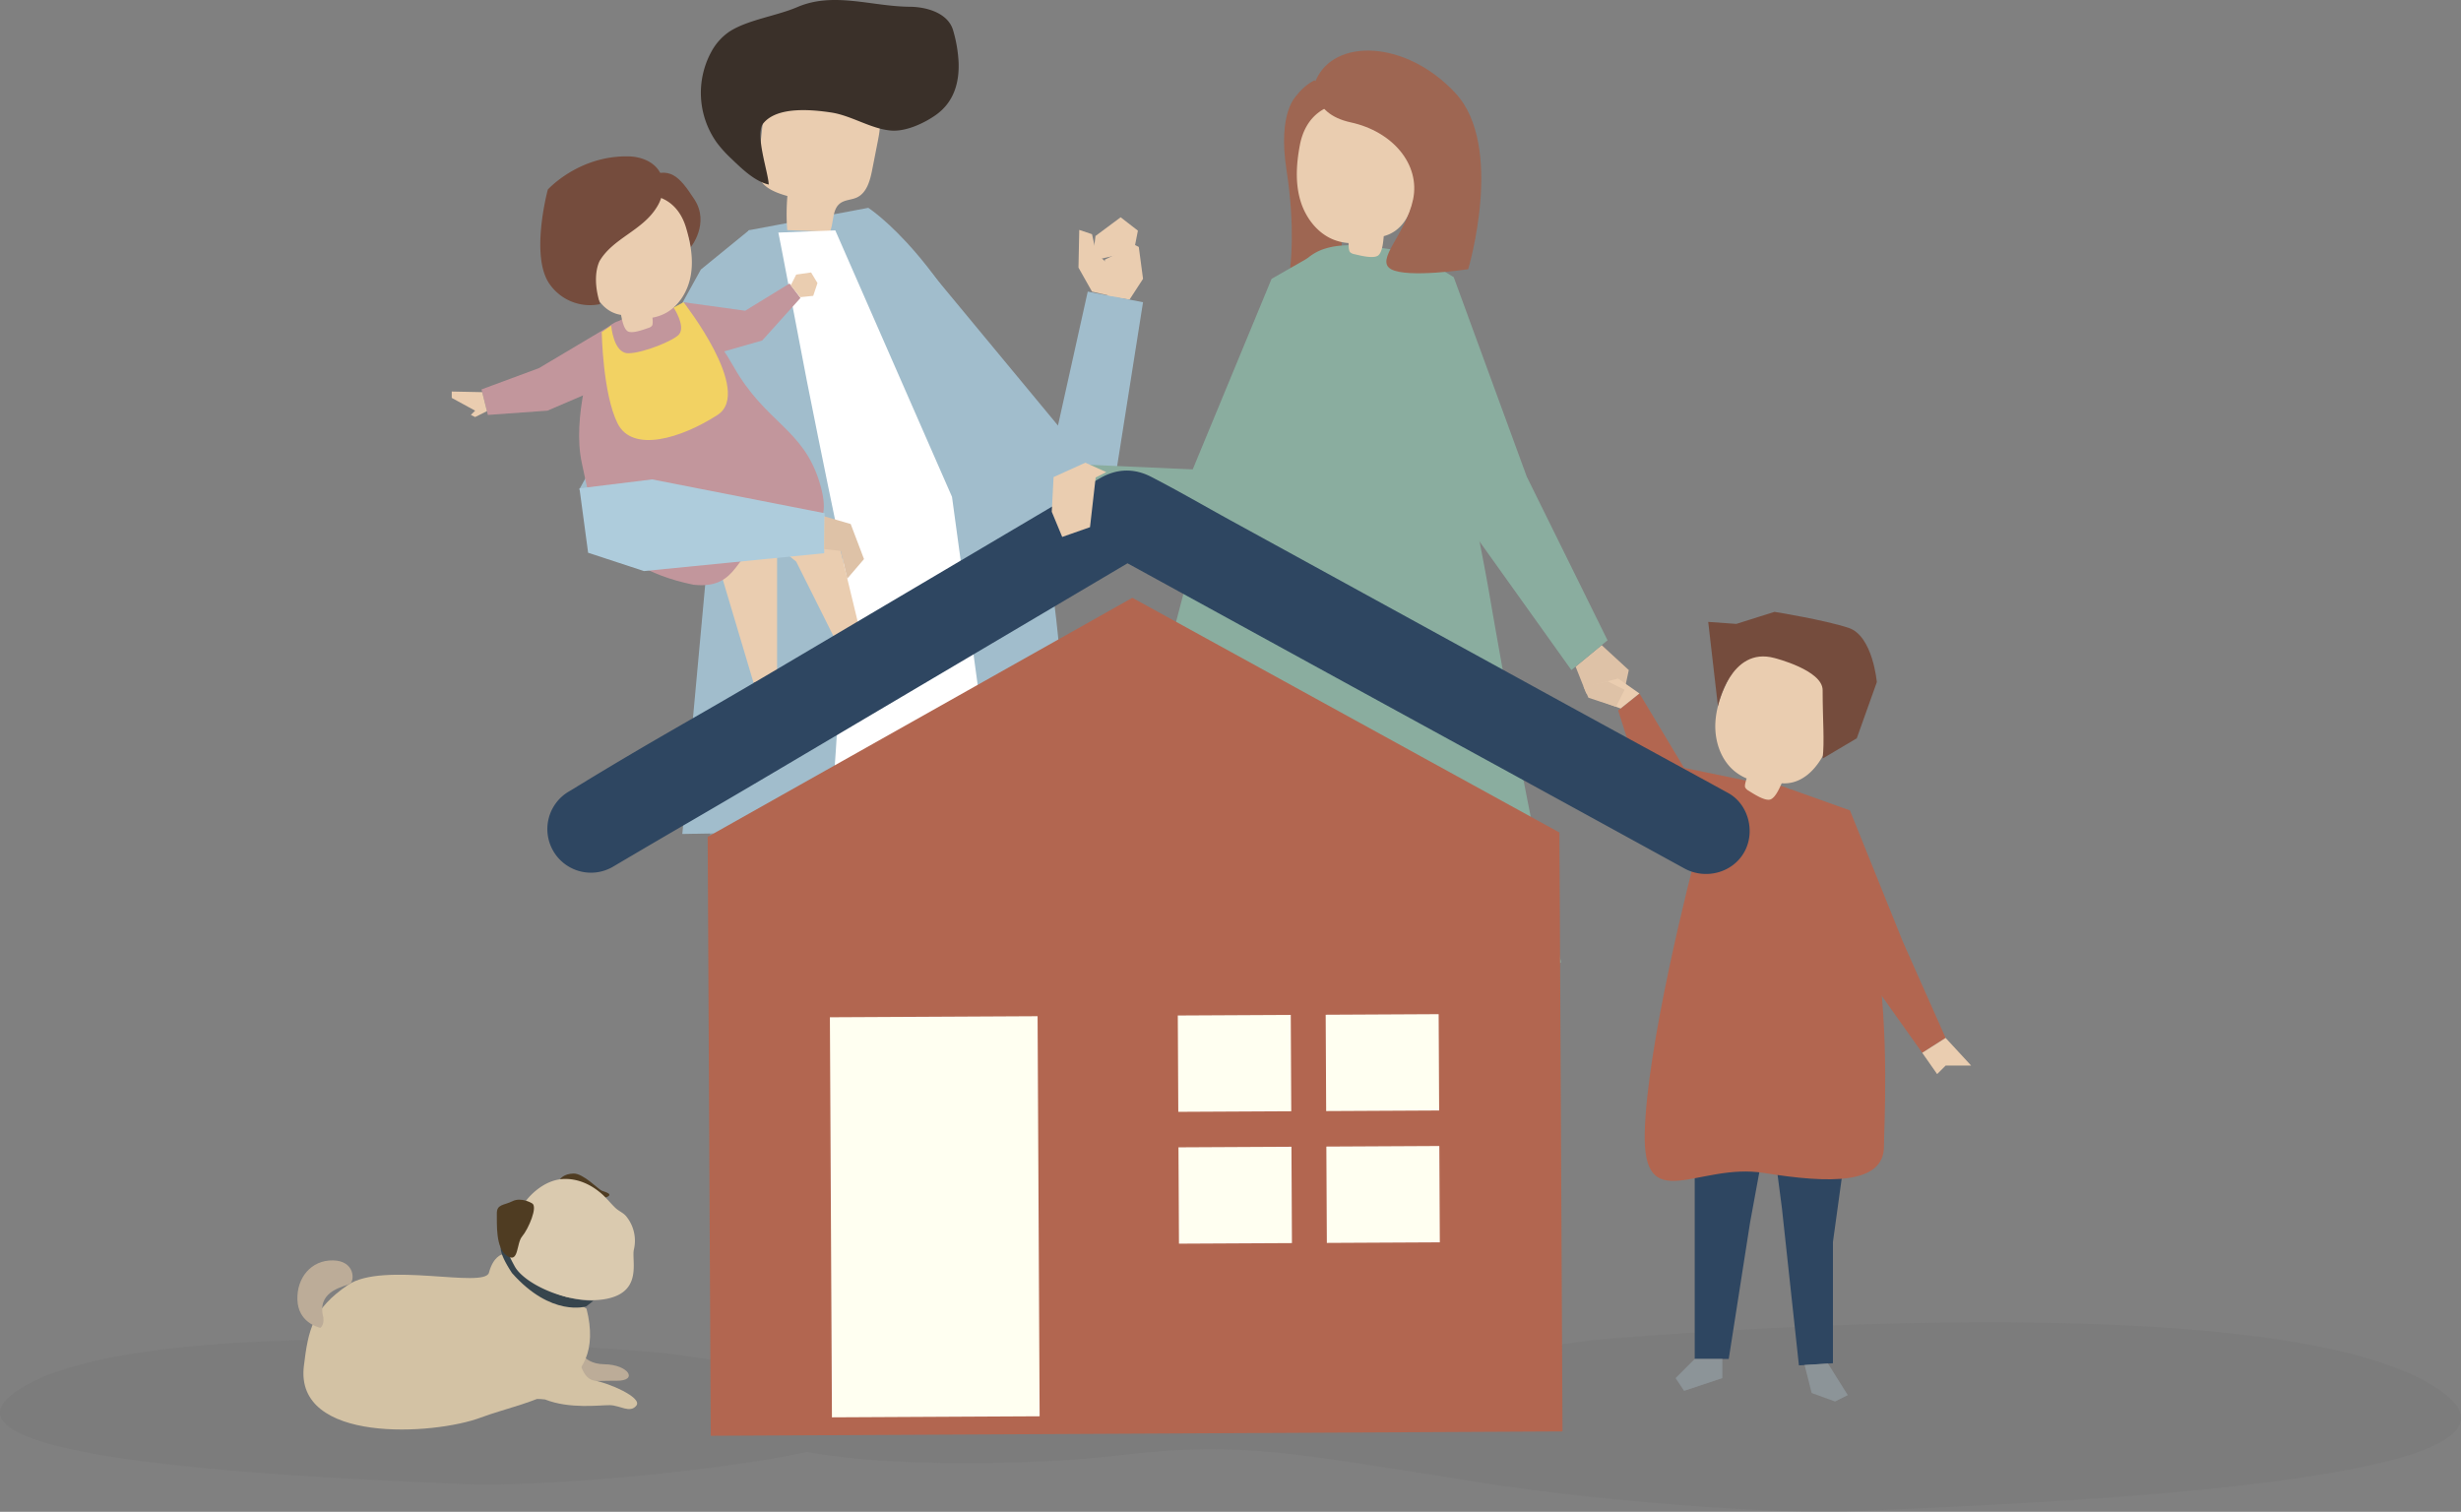 <svg xmlns="http://www.w3.org/2000/svg" width="1261" height="774.673" viewBox="0 0 1261 774.673">
  <rect x="0" y="0" width="1261" height="774.673" fill="#808080" stroke="none"/>
  <g id="Group_22" data-name="Group 22" transform="translate(-2571 -289.56)">
    <g id="shadow" transform="translate(2446 40.038)">
      <path id="Path_1" data-name="Path 1" d="M1367.684,957.31c-95.1-52.259-427.969-20.9-427.969-20.9-23.751,3.2-44.235,6.366-61.767,9.491,0,0-96.345,15.331-142.707,8.8-37.1-5.227-138.911-12.124-192.725,1.4-17.943-4.251-42.788-8.632-75.92-13.095,0,0-254.781-24-327.576,16s158.328,48,224.753,51c31.769,1.435,121.191-5.137,174.994-16.541,41.941,8.034,118.414,6.77,159.621,1.739,64.18-7.837,96.407.418,168.823,11.308,70.582,12.3,169.382,19.126,206.839,17.434C1160.832,1020.021,1462.788,1009.569,1367.684,957.31Z" fill="#606060" opacity="0.12" style="mix-blend-mode: multiply;isolation: isolate"/>
    </g>
    <g id="object" transform="translate(2446 40.038)">
      <g id="Group_21" data-name="Group 21">
        <g id="Group_11" data-name="Group 11">
          <path id="Path_2" data-name="Path 2" d="M708.506,376.054l2.179,16.343-6.924,10.653L692.526,401.4l-1.453-18.806,15.253-7.627Z" fill="#eacdb0"/>
          <path id="Path_3" data-name="Path 3" d="M593.986,379.323,667.1,467.574l15.253-68.64,28.328,5.448-16.343,103.5-27.476,19.087-72.76-48.5Z" fill="#a1bdcc"/>
          <g id="Group_6" data-name="Group 6">
            <g id="Group_4" data-name="Group 4">
              <g id="Group_3" data-name="Group 3">
                <path id="Path_4" data-name="Path 4" d="M654.3,581.011l3.794,161.916L630.05,952.083l-23.465.278L589.48,759.88,555.085,567.6Z" fill="#8c9498"/>
                <path id="Path_5" data-name="Path 5" d="M606.688,949.567l.151,12.687,25.525,12.386L644.9,961.8l-12.838-12.537Z" fill="#3a3029"/>
              </g>
              <path id="Path_6" data-name="Path 6" d="M526.839,955.68l20.176,17.15-5.044,10.088-37.326-8.07V955.68Z" fill="#3a3029"/>
              <path id="Path_7" data-name="Path 7" d="M572.926,644.705,556.156,801.647,534.027,958.083l-31.56-1.5L503.617,794.3l-19-150.518,44.618-20.784Z" fill="#8c9498"/>
            </g>
            <path id="Path_8" data-name="Path 8" d="M508.612,367.521l61.306-11.505s41.721,26.842,73.359,108.078c32.216,82.719,27.662,209.418,27.662,209.418s-168.691,2.7-196.32,3.349L490.7,501.619Z" fill="#a1bdcc"/>
            <g id="Group_5" data-name="Group 5">
              <path id="Path_9" data-name="Path 9" d="M550.3,368.225l-21.928-.782a109.578,109.578,0,0,1,.08-17.48c-6.189-1.745-13.387-4.5-14.842-10.759a18.115,18.115,0,0,1-.025-6.045l2.706-24.973c.312-2.879.65-5.844,2.045-8.382,2.446-4.454,7.6-6.661,12.544-7.844,12.611-3.021,26.681-1.137,37.1,6.589a19.8,19.8,0,0,1,6.685,7.747c2.1,4.888,1.116,10.488.093,15.71l-2.835,14.459c-1.087,5.544-2.763,11.874-7.887,14.251-2.721,1.262-6.035,1.154-8.459,2.92C551.3,356.751,552.315,363.336,550.3,368.225Z" fill="#eacdb0"/>
              <path id="Path_10" data-name="Path 10" d="M616.182,281.507a70.274,70.274,0,0,0-2.8-16.4c-2.487-8.728-13.172-12.059-22.247-12.126-19.6-.147-38.982-7.828-57.618.18-10.653,4.579-25.226,6.421-34.744,12.535a29.174,29.174,0,0,0-9.347,10.464,43.939,43.939,0,0,0,2.813,46.38,62.762,62.762,0,0,0,7.368,8.17c5.494,5.251,12.08,11.749,19.284,13.368-.232-6.338-7.257-25.925-2.726-31.419,7.191-8.717,24.809-6.949,34.5-5.528,10.575,1.55,20.344,8.351,30.789,9.276,7.516.665,16.786-3.587,22.873-7.835C613.867,301.916,616.558,291.726,616.182,281.507Z" fill="#3a3029"/>
            </g>
            <path id="Path_11" data-name="Path 11" d="M553,367.573,612.8,504.108l23.151,169.5-85.659,1.8s9.845-125.562,6.306-141.954-10.559-50.435-18.165-88.732c-1.752-8.818-14.544-76.439-14.633-76.034Z" fill="#fff"/>
          </g>
          <path id="Path_19" data-name="Path 19" d="M684.536,398.934l-6.929-12.284L678,367.338l6.537,2.179,2.179,9.806,11.985,10.9-3.531,11.18Z" fill="#eacdb0"/>
          <path id="Path_20" data-name="Path 20" d="M684.748,383.1l1.571-12.655,12.9-9.586,8.831,6.844-2.058,10.531Z" fill="#eacdb0"/>
          <path id="Path_21" data-name="Path 21" d="M509,367.338l-24.888,20.286L421.842,500.26l32.686,41.4,20.7-6.537,49.028-108.952Z" fill="#a1bdcc"/>
          <path id="Path_22" data-name="Path 22" d="M515.541,517.692l7.627,17.357v64.47l-11.722.977L494.84,544.818Z" fill="#eacdb0"/>
          <path id="Path_23" data-name="Path 23" d="M540.6,507.887l11.985,10.9,15.253,63.192-9.806,5.448L532.973,537.3,515.541,523.14l3.269-15.253Z" fill="#eacdb0"/>
          <path id="Path_24" data-name="Path 24" d="M442,414s-6.141,1.528-9.959,9.164-14,40.725-8.909,63.634,7.636,52.18,57.271,62.361c24.181,2.545,20.363-17.818,38.18-22.908s34.787-2.121,26.3-29.7-27.575-30.12-44.119-59.392-34.738-38.633-56.186-24.407Z" fill="#c2969c"/>
          <path id="Path_25" data-name="Path 25" d="M438.442,415.96l-37.3,22.2-29.417,10.9,3.268,13.074,30.507-2.179,30.507-13.074Z" fill="#c2969c"/>
          <path id="Path_26" data-name="Path 26" d="M475.228,404.382l31.6,4.358,22.745-13.963,5.582,7.426-19.611,21.79-22.88,6.537Z" fill="#c2969c"/>
          <g id="Group_10" data-name="Group 10">
            <path id="Path_27" data-name="Path 27" d="M455.688,349.459s20.95,8.178,23.186,26.814c0,0,9.975-12.228,1.943-24.571s-12.607-16.9-24.73-11.343S455.688,349.459,455.688,349.459Z" fill="#754c3d"/>
            <path id="Path_28" data-name="Path 28" d="M476.508,366.13c-8.048-26.755-41.6-18.437-49.035,4.7-4.226,13.159-.331,37.59,15.739,40.05.494,2.392,1.286,6.889,3.3,8.31,2.183,1.539,8.3-.794,10.706-1.627a3.817,3.817,0,0,0,1.8-1.053c.555-.688.483-2.368.3-4.217a22.794,22.794,0,0,0,5.436-1.685c7.646-3.442,12.606-11.392,14.132-19.648S478.927,374.169,476.508,366.13Z" fill="#eacdb0"/>
            <path id="Path_29" data-name="Path 29" d="M461.512,355.713c-7.341,11.953-22.217,15.8-29.169,27.368,0,0-4.545,7.567.177,22.271a25.26,25.26,0,0,1-25.846-10.182c-10.253-14.209-.973-48.515-.973-48.515s15.732-17.522,41.387-17c8.7.176,17.5,4.826,17.714,14.654A20.7,20.7,0,0,1,461.512,355.713Z" fill="#754c3d"/>
          </g>
          <path id="Path_30" data-name="Path 30" d="M438.185,416.367s1.089,14.163,8.716,14.163,23.791-6.663,26.148-9.8c3.269-4.358-2.9-13.629-2.9-13.629l5.082-2.714s35.955,45.76,17.433,57.745-43.581,19.611-51.208,4.358-8.124-46.779-8.124-46.779Z" fill="#f2d263"/>
          <path id="Path_31" data-name="Path 31" d="M524.257,598.317l9.806,7.627-3.269,4.358-17.432-3.269-2.179-7.627Z" fill="#3a3029"/>
          <path id="Path_32" data-name="Path 32" d="M556.942,585.242l9.806-7.082,8.716-.545,2.179,6.537-18.522,6.537Z" fill="#3a3029"/>
          <path id="Path_33" data-name="Path 33" d="M421.919,499.747l37.229-4.579L547.557,512.5l-.245,20.493-92.342,9.144-28.623-9.385Z" fill="#aeccdc"/>
          <path id="Path_34" data-name="Path 34" d="M547.537,514.141l13.354,3.893L567.709,536l-8.588,10.02-3.269-14.164-8.516-.971Z" fill="#dec2a7"/>
          <path id="Path_35" data-name="Path 35" d="M372.076,450.462l-15.606-.32v3.268l11.985,6.537-2.179,2.179,2.179,1.09,6.056-3.012Z" fill="#eacdb0"/>
          <path id="Path_36" data-name="Path 36" d="M530.157,395.766l2.816-5.548,7.627-1.09,3.269,5.448-2.179,6.537-6.652.69Z" fill="#eacdb0"/>
        </g>
        <path id="Path_37" data-name="Path 37" d="M679.447,509.715l69.675,22.446,20.729-16.271-8.763-24.733-79.928-3.55Z" fill="#8aad9f"/>
        <path id="Path_38" data-name="Path 38" d="M945.681,580.1l13.906,12.774-3.269,15.253L937.8,604.854l-5.469-13.762Z" fill="#dec2a7"/>
        <g id="Group_14" data-name="Group 14">
          <path id="Path_39" data-name="Path 39" d="M789.488,298.416s-9.99,8.172-5.288,38.264,1.88,49.84,1.88,49.84,10.344,4.7,17.867,0,10.344-5.643,7.523-17.867-8.463-70.528-8.463-70.528Z" fill="#9e6652"/>
          <path id="Path_40" data-name="Path 40" d="M804.512,384.368l-9.607-2.477L776.548,392.4l-52.3,126.384,16.343,19.611,44.67-57.745Z" fill="#8aad9f"/>
          <g id="Group_12" data-name="Group 12">
            <path id="Path_41" data-name="Path 41" d="M884.762,949.221l1.016,10.047-18.224,12.528-10.636-8.806,8.6-11.287,18.224-12.528Z" fill="#514943"/>
            <path id="Path_42" data-name="Path 42" d="M884.307,642.045l3.086,30.513L860.065,777.392l25.376,168.461L866.762,952.3,817.506,787.831l-7.817-47.846.285-101.29Z" fill="#cab5a1"/>
          </g>
          <g id="Group_13" data-name="Group 13">
            <path id="Path_43" data-name="Path 43" d="M740.641,676.052l39.29,282.281H797.79L801,777.392l32.5-127Z" fill="#cab5a1"/>
            <path id="Path_44" data-name="Path 44" d="M797.687,956.1v10.14l-19.313,10.14-9.656-10.14,9.656-10.14Z" fill="#514943"/>
          </g>
          <path id="Path_45" data-name="Path 45" d="M888.4,555.424c-10.16-58.91-25.89-116.1-31.579-176.1-15.028,0-35.775-6.976-51.421-2.822l0-.005s-.266.06-.751.224a24.961,24.961,0,0,0-14.39,10.492c-.041.063-.079.13-.12.194-5.568,6.1-11.963,15.515-17.946,30.046-15.254,37.044-76.267,254.948-77.356,311.6l.567.135a284.365,284.365,0,0,0,41.432,9.212l.033.007h.014c42.669,6.5,90.412,6.433,129.247,5.777,5.126-.087,59.472,1.686,58.708-1.827Q904.59,649.3,888.4,555.424Z" fill="#8aad9f"/>
          <path id="Path_46" data-name="Path 46" d="M854.448,382.047l15.435,9.5L907.29,493.723l41.4,83.893L930.17,592.869,875.694,516.6l-32.141-102.96Z" fill="#8aad9f"/>
          <path id="Path_47" data-name="Path 47" d="M814.271,308.583A30.458,30.458,0,0,0,792.6,334.1a26.841,26.841,0,0,1,5.894-43.414,31.039,31.039,0,0,1,14.923,18.1Z" fill="#9e6652"/>
          <path id="Path_48" data-name="Path 48" d="M791.036,323.913c5.9-31.211,44.834-25.818,56-.543,6.351,14.373,4.867,42.461-13.008,47.163-.272,2.763-.631,7.943-2.739,9.79-2.284,2-9.48.1-12.3-.559a4.354,4.354,0,0,1-2.166-.975c-.709-.712-.829-2.62-.842-4.733a25.881,25.881,0,0,1-6.348-1.255c-9.055-2.977-15.614-11.374-18.326-20.526S789.262,333.292,791.036,323.913Z" fill="#eacdb0"/>
          <path id="Path_49" data-name="Path 49" d="M799.246,290.6s-3.762,16.926,17.867,21.628,35.675,21.629,31.943,39.5S829.337,382.758,837.8,387.46s39.5,0,39.5,0,18.807-63.005-6.583-90.276S808.649,268.973,799.246,290.6Z" fill="#9e6652"/>
        </g>
        <g id="Group_15" data-name="Group 15">
          <path id="Path_50" data-name="Path 50" d="M420.827,938.145s1.245,10.253,13.8,10.425,17.674,8.615,6.164,8.457-25.214,2.037-29.771-6.543S417.431,932.049,420.827,938.145Z" fill="#bcac98"/>
          <path id="Path_51" data-name="Path 51" d="M382.236,892.324s-4.482.96-6.69,9.3-54.338-5.978-72.3,6.334S282.955,930.7,280.7,949.514c-4.764,39.768,66.494,35.448,90.689,26.361s65.06-12.714,54.138-55.772C423.449,919.028,382.236,892.324,382.236,892.324Z" fill="#d3c2a4"/>
          <path id="Path_52" data-name="Path 52" d="M429,916.093l-3.593,2.824s-17.835,5.762-38.068-17.087c-7.963-12.118-5.414-14.152-5.414-14.152l4.534,1.009S394.831,915.081,429,916.093Z" fill="#37454d"/>
          <path id="Path_53" data-name="Path 53" d="M412.026,853.675s1.782-2.716,6.841-2.828,12.744,8.175,14.6,8.849,6.355,1.78,1.835,3.48S414.226,858.8,412.026,853.675Z" fill="#4f3c22"/>
          <path id="Path_54" data-name="Path 54" d="M394.58,864.72s8.034-11.014,19.882-11.1c7-.049,13.283,2.891,18.536,7.366,2.676,2.279,4.787,5.03,7.3,7.45,1.666,1.606,3.744,2.338,5.367,4.087a19.762,19.762,0,0,1,4.186,17.057c-1.487,5.452,4.7,21.452-13.553,25.367s-42.434-7.1-47.585-16.578S378.943,879.3,394.58,864.72Z" fill="#dacaaf"/>
          <path id="Path_55" data-name="Path 55" d="M397.547,866.065s-5.421-3.286-9.957-1.042-8.126,1.429-8.015,6.488-.741,17.7,5.3,21.588,4.62-6.5,7.7-10.084S400.846,867.61,397.547,866.065Z" fill="#4f3c22"/>
          <path id="Path_56" data-name="Path 56" d="M420.985,941.077s.987,14.646,8.3,15.792,25,8.716,21.8,12.858-8.371-.115-13.6-.187S417,971.645,404.27,966.615c-11.969-1.5-17.41,3.831-17.41,3.831Z" fill="#d3c2a4"/>
          <path id="Path_57" data-name="Path 57" d="M289.146,929.954c-1.8-.531-11.37-3.168-11.755-14.416s7.008-20.392,18.277-20.185,11.059,10.409,8.722,11.912-16.11,3.159-14.106,15.537C291.848,928.083,289.146,929.954,289.146,929.954Z" fill="#bcac98"/>
        </g>
        <g id="Group_18" data-name="Group 18">
          <path id="Path_58" data-name="Path 58" d="M1030.406,651.7l-42.491-8.716-22.88-38.133-10.9,8.716,16.343,51.208,35.954,21.79Z" fill="#b26650"/>
          <path id="Path_59" data-name="Path 59" d="M993.362,830.385V945.874h17.432l10.9-69.729,9.806-53.386Z" fill="#2e4661"/>
          <path id="Path_60" data-name="Path 60" d="M1031.5,818.4l6.537,50.118,8.716,80.625,17.432-1.09v-62.1l8.716-63.192Z" fill="#2e4661"/>
          <path id="Path_61" data-name="Path 61" d="M1023.324,650.069s-18.522-3.269-26.148,25.059S968.848,786.259,967.758,829.84s27.239,15.253,61.014,20.7,61.558,5.992,61.558-13.619S1102.314,650.614,1023.324,650.069Z" fill="#b26650"/>
          <g id="Group_17" data-name="Group 17">
            <g id="Group_16" data-name="Group 16">
              <path id="Path_62" data-name="Path 62" d="M1012.692,593.765c15.427-27.206,49.989-9.8,52.357,17.3,1.347,15.413-8.969,41.114-27.121,39.81-1.132,2.488-3.114,7.2-5.666,8.252-2.765,1.137-8.863-2.928-11.283-4.434a4.266,4.266,0,0,1-1.707-1.6c-.435-.889.06-2.7.72-4.678a25.484,25.484,0,0,1-5.516-3.188c-7.49-5.655-10.931-15.564-10.547-24.955S1008.056,601.94,1012.692,593.765Z" fill="#eacdb0"/>
            </g>
            <path id="Path_63" data-name="Path 63" d="M1034.224,586.7s24.684,6.171,24.684,16.456c0,15.462,1.029,25.839,0,35.033l17.485-10.348,10.286-28.8s-2.058-23.656-14.4-27.77-38.055-8.229-38.055-8.229l-19.543,6.172-14.4-1.029,4.978,43.2S1011.6,580.523,1034.224,586.7Z" fill="#754c3d"/>
          </g>
          <path id="Path_64" data-name="Path 64" d="M1042.391,653.882l30.507,10.9,27.238,67.55,21.79,49.029-11.985,7.627-34.865-49.028Z" fill="#b26650"/>
          <path id="Path_65" data-name="Path 65" d="M1109.941,788.983l7.627,10.9,4.358-4.358H1135l-13.074-14.164Z" fill="#eacdb0"/>
          <path id="Path_66" data-name="Path 66" d="M993.362,945.874l-9.806,9.806,4.358,6.537,19.611-6.537v-9.806Z" fill="#8c9498"/>
          <path id="Path_67" data-name="Path 67" d="M1049.654,948.961l3.632,14.345,11.985,4.358,6.537-3.269-10.148-16.185Z" fill="#8c9498"/>
        </g>
        <path id="Path_68" data-name="Path 68" d="M965.035,604.854l-10.9-7.627L941.065,600.5l2.179,7.627L955.4,612.56Z" fill="#eacdb0"/>
        <path id="Path_69" data-name="Path 69" d="M953.05,611.7l4.358-8.755-8.716-4.358L936.386,601.3l2.5,5.728Z" fill="#dec2a7"/>
        <g id="Group_20" data-name="Group 20">
          <path id="Path_70" data-name="Path 70" d="M925.62,983l-436.442,2.234-1.571-306.9,217.6-122.5L924.049,676.1Z" fill="#b26650"/>
          <path id="Path_71" data-name="Path 71" d="M1010.458,655.836c-34.74-19.052-51.641-28.192-86.381-47.244L755.543,516.169c-13.574-7.445-27.005-15.29-40.778-22.363-8.724-4.48-17.539-4.131-25.892.63-5.337,3.041-10.584,6.257-15.871,9.384l-153.067,90.5c-41.394,24.475-60.451,34.44-101.444,59.582-.68.417-1.373.812-2.059,1.218a22.343,22.343,0,1,0,22.748,38.463c33.575-19.851,44.356-25.828,77.932-45.679L676.9,553.431l25.831-15.273,94.48,51.812c56.618,31.05,95.4,52.188,152.015,83.237L988.1,694.53c10.577,5.8,24.394,2.433,30.524-8.17C1024.581,676.062,1021.071,661.656,1010.458,655.836Z" fill="#2e4661"/>
          <rect id="Rectangle_2" data-name="Rectangle 2" width="106.42" height="205.004" transform="translate(550.233 770.777) rotate(-0.293)" fill="#fffff1"/>
          <g id="Group_19" data-name="Group 19">
            <rect id="Rectangle_3" data-name="Rectangle 3" width="57.887" height="49.366" transform="translate(728.497 769.865) rotate(-0.293)" fill="#fffff1"/>
            <rect id="Rectangle_4" data-name="Rectangle 4" width="57.887" height="49.366" transform="translate(804.27 769.477) rotate(-0.293)" fill="#fffff1"/>
            <rect id="Rectangle_5" data-name="Rectangle 5" width="57.887" height="49.366" transform="translate(728.843 837.419) rotate(-0.293)" fill="#fffff1"/>
            <rect id="Rectangle_6" data-name="Rectangle 6" width="57.887" height="49.366" transform="translate(804.616 837.031) rotate(-0.293)" fill="#fffff1"/>
          </g>
        </g>
        <path id="Path_72" data-name="Path 72" d="M691.862,491.447l-10.72-4.843-16.292,7.372-.933,17.776,5.356,12.9,14.248-5.011,2.889-25.443Z" fill="#eacdb0"/>
      </g>
    </g>
  </g>
</svg>
